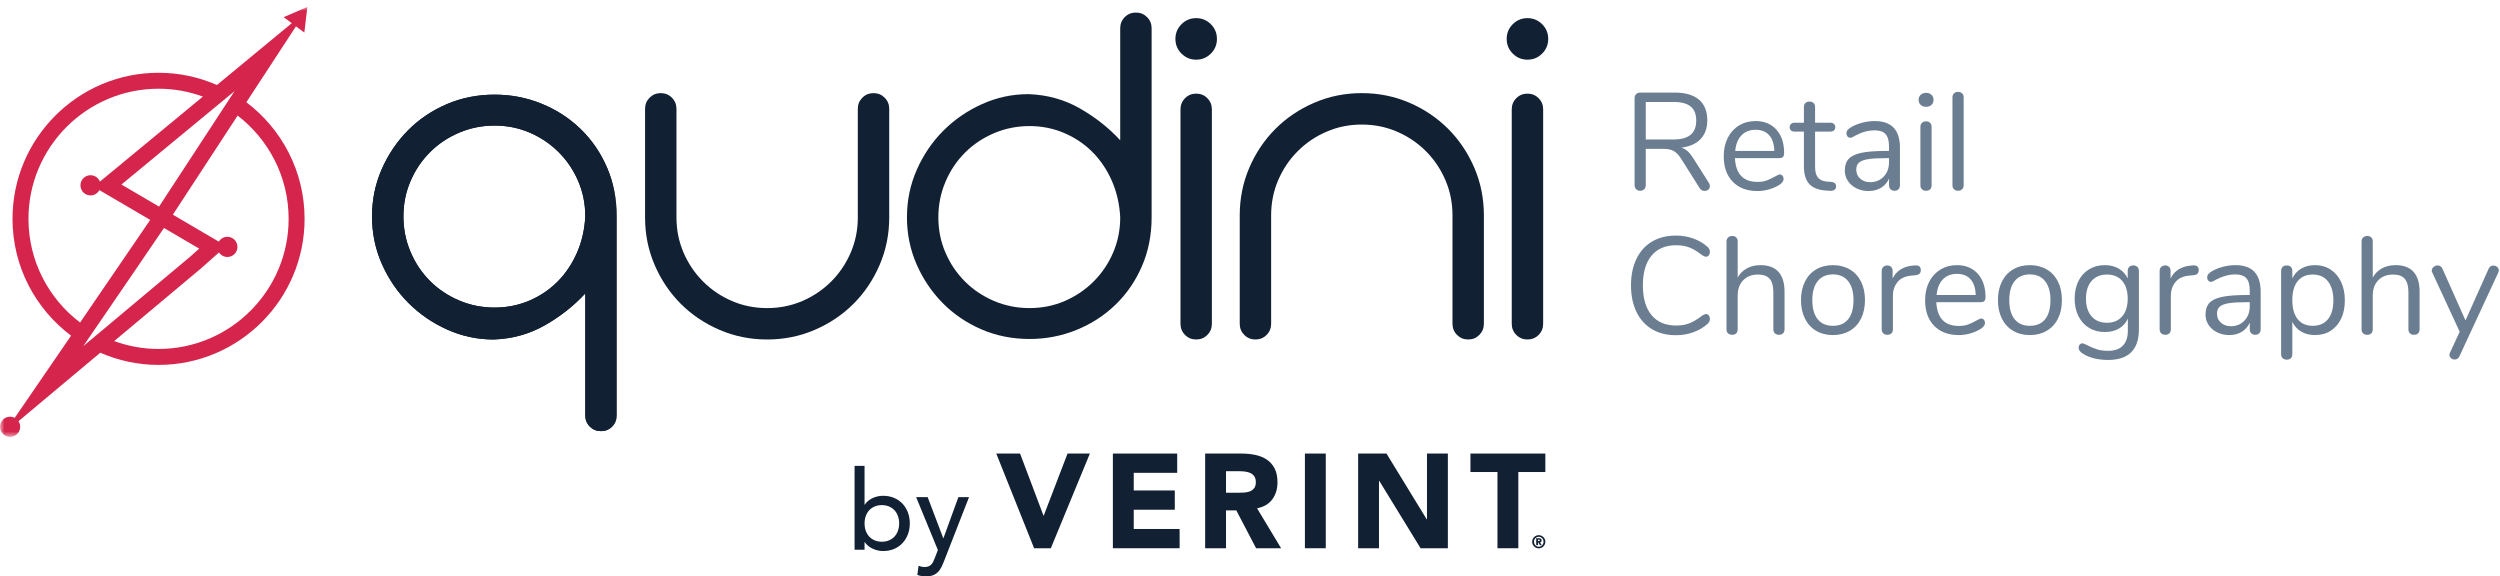 <?xml version="1.0" encoding="UTF-8"?>
<svg width="321px" height="74px" viewBox="0 0 321 74" version="1.1" xmlns="http://www.w3.org/2000/svg" xmlns:xlink="http://www.w3.org/1999/xlink">
    <title>Qudini_Verint_logo_tagline_CMYK</title>
    <defs>
        <polygon id="path-1" points="0 0 79.123 0 79.123 55.202 0 55.202"></polygon>
    </defs>
    <g id="Qudini_Verint_logo_tagline_CMYK" stroke="none" stroke-width="1" fill="none" fill-rule="evenodd">
        <path d="M214.904,17.906 C215.873,17.906 216.599,17.705 217.078,17.302 C217.556,16.9 217.796,16.289 217.796,15.474 C217.796,14.667 217.56,14.07 217.087,13.679 C216.613,13.288 215.886,13.093 214.904,13.093 L211.318,13.093 L211.318,17.906 L214.904,17.906 Z M219.552,23.91 C219.552,24.087 219.485,24.233 219.349,24.345 C219.212,24.455 219.056,24.51 218.879,24.51 C218.606,24.51 218.393,24.395 218.239,24.158 L215.862,20.391 C215.555,19.908 215.233,19.572 214.904,19.389 C214.571,19.205 214.123,19.113 213.555,19.113 L211.318,19.113 L211.318,23.749 C211.318,23.975 211.253,24.155 211.124,24.291 C210.994,24.426 210.822,24.495 210.609,24.495 C210.385,24.495 210.205,24.426 210.077,24.291 C209.947,24.155 209.88,23.975 209.88,23.749 L209.88,12.596 C209.88,12.384 209.949,12.211 210.086,12.082 C210.222,11.952 210.402,11.886 210.627,11.886 L215.028,11.886 C216.388,11.886 217.427,12.187 218.143,12.79 C218.858,13.395 219.216,14.284 219.216,15.455 C219.216,16.451 218.928,17.25 218.355,17.853 C217.781,18.457 216.962,18.823 215.898,18.954 C216.192,19.047 216.459,19.201 216.695,19.417 C216.932,19.628 217.17,19.925 217.407,20.303 L219.429,23.499 C219.511,23.629 219.552,23.768 219.552,23.91 L219.552,23.91 Z" id="Fill-1" fill="#6B7D91"></path>
        <path d="M223.608,17.374 C223.152,17.845 222.881,18.515 222.801,19.38 L227.822,19.38 C227.799,18.504 227.58,17.833 227.167,17.365 C226.752,16.897 226.171,16.663 225.427,16.663 C224.67,16.663 224.064,16.9 223.608,17.374 Z M228.87,22.558 C228.965,22.666 229.011,22.801 229.011,22.965 C229.011,23.264 228.805,23.536 228.391,23.784 C227.965,24.034 227.514,24.221 227.042,24.345 C226.568,24.469 226.107,24.53 225.657,24.53 C224.321,24.53 223.264,24.134 222.491,23.34 C221.715,22.546 221.328,21.452 221.328,20.055 C221.328,19.166 221.499,18.383 221.842,17.702 C222.185,17.023 222.667,16.492 223.288,16.113 C223.91,15.733 224.616,15.545 225.408,15.545 C226.534,15.545 227.426,15.911 228.088,16.645 C228.751,17.379 229.081,18.374 229.081,19.628 C229.081,19.865 229.035,20.037 228.941,20.144 C228.845,20.25 228.692,20.303 228.48,20.303 L222.765,20.303 C222.871,22.338 223.835,23.357 225.657,23.357 C226.119,23.357 226.516,23.295 226.846,23.171 C227.177,23.048 227.532,22.878 227.911,22.666 C228.219,22.489 228.426,22.398 228.533,22.398 C228.663,22.398 228.775,22.454 228.87,22.558 L228.87,22.558 Z" id="Fill-2" fill="#6B7D91"></path>
        <path d="M235.755,23.927 C235.755,24.129 235.681,24.278 235.533,24.379 C235.385,24.479 235.163,24.52 234.867,24.495 L234.388,24.459 C233.442,24.39 232.743,24.105 232.295,23.607 C231.846,23.108 231.621,22.358 231.621,21.352 L231.621,16.895 L230.431,16.895 C230.231,16.895 230.073,16.843 229.961,16.743 C229.849,16.641 229.793,16.508 229.793,16.344 C229.793,16.166 229.849,16.023 229.961,15.918 C230.073,15.81 230.231,15.757 230.431,15.757 L231.621,15.757 L231.621,13.75 C231.621,13.526 231.685,13.351 231.815,13.227 C231.945,13.103 232.124,13.04 232.349,13.04 C232.56,13.04 232.732,13.103 232.862,13.227 C232.992,13.351 233.057,13.526 233.057,13.75 L233.057,15.757 L235.027,15.757 C235.217,15.757 235.367,15.81 235.48,15.918 C235.592,16.023 235.649,16.166 235.649,16.344 C235.649,16.508 235.592,16.641 235.48,16.743 C235.367,16.843 235.217,16.895 235.027,16.895 L233.057,16.895 L233.057,21.422 C233.057,22.074 233.19,22.543 233.457,22.834 C233.723,23.125 234.123,23.288 234.655,23.323 L235.135,23.357 C235.548,23.393 235.755,23.584 235.755,23.927" id="Fill-3" fill="#6B7D91"></path>
        <path d="M241.869,22.674 C242.324,22.194 242.551,21.576 242.551,20.818 L242.551,20.303 L242.232,20.303 C241.191,20.303 240.398,20.348 239.854,20.436 C239.309,20.524 238.923,20.673 238.692,20.881 C238.461,21.088 238.345,21.393 238.345,21.795 C238.345,22.257 238.514,22.638 238.852,22.939 C239.189,23.241 239.611,23.393 240.12,23.393 C240.831,23.393 241.413,23.155 241.869,22.674 Z M243.953,18.954 L243.953,23.784 C243.953,23.999 243.893,24.169 243.768,24.301 C243.644,24.43 243.474,24.495 243.261,24.495 C243.049,24.495 242.877,24.43 242.747,24.301 C242.617,24.169 242.551,23.999 242.551,23.784 L242.551,22.93 C242.327,23.441 241.984,23.833 241.521,24.114 C241.061,24.391 240.529,24.53 239.925,24.53 C239.369,24.53 238.857,24.417 238.39,24.193 C237.923,23.967 237.553,23.655 237.282,23.251 C237.009,22.849 236.873,22.404 236.873,21.919 C236.873,21.268 237.038,20.762 237.37,20.402 C237.701,20.04 238.245,19.78 239.002,19.621 C239.76,19.46 240.813,19.38 242.161,19.38 L242.551,19.38 L242.551,18.794 C242.551,18.084 242.406,17.562 242.116,17.231 C241.827,16.9 241.356,16.736 240.706,16.736 C239.902,16.736 239.085,16.953 238.257,17.393 C237.937,17.591 237.712,17.691 237.583,17.691 C237.441,17.691 237.322,17.641 237.228,17.533 C237.132,17.426 237.086,17.291 237.086,17.123 C237.086,16.959 237.136,16.813 237.236,16.689 C237.337,16.565 237.5,16.439 237.724,16.308 C238.138,16.072 238.61,15.885 239.136,15.747 C239.662,15.614 240.184,15.545 240.706,15.545 C242.871,15.545 243.953,16.68 243.953,18.954 L243.953,18.954 Z" id="Fill-4" fill="#6B7D91"></path>
        <path d="M246.784,24.307 C246.649,24.185 246.579,24.01 246.579,23.784 L246.579,16.289 C246.579,16.065 246.649,15.89 246.784,15.766 C246.921,15.643 247.095,15.579 247.307,15.579 C247.521,15.579 247.692,15.643 247.822,15.766 C247.952,15.89 248.018,16.065 248.018,16.289 L248.018,23.784 C248.018,24.021 247.952,24.198 247.822,24.317 C247.692,24.435 247.521,24.495 247.307,24.495 C247.095,24.495 246.921,24.431 246.784,24.307 Z M246.615,13.467 C246.438,13.3 246.349,13.083 246.349,12.81 C246.349,12.55 246.438,12.336 246.615,12.171 C246.793,12.004 247.024,11.92 247.307,11.92 C247.592,11.92 247.822,12.004 248,12.171 C248.177,12.336 248.266,12.55 248.266,12.81 C248.266,13.083 248.177,13.3 248,13.467 C247.822,13.632 247.592,13.714 247.307,13.714 C247.024,13.714 246.793,13.632 246.615,13.467 L246.615,13.467 Z" id="Fill-5" fill="#6B7D91"></path>
        <path d="M250.901,24.307 C250.765,24.185 250.696,24.01 250.696,23.784 L250.696,12.506 C250.696,12.283 250.765,12.107 250.901,11.983 C251.037,11.86 251.212,11.796 251.424,11.796 C251.625,11.796 251.794,11.86 251.929,11.983 C252.065,12.107 252.135,12.283 252.135,12.506 L252.135,23.784 C252.135,24.01 252.065,24.185 251.929,24.307 C251.794,24.431 251.625,24.495 251.424,24.495 C251.212,24.495 251.037,24.431 250.901,24.307" id="Fill-6" fill="#6B7D91"></path>
        <path d="M212.117,42.269 C211.253,41.754 210.588,41.016 210.121,40.051 C209.654,39.087 209.42,37.948 209.42,36.637 C209.42,35.335 209.654,34.201 210.121,33.237 C210.588,32.274 211.253,31.532 212.117,31.019 C212.981,30.504 214.005,30.248 215.187,30.248 C215.98,30.248 216.727,30.374 217.432,30.628 C218.136,30.883 218.748,31.245 219.269,31.719 C219.459,31.898 219.552,32.104 219.552,32.34 C219.552,32.507 219.506,32.651 219.411,32.775 C219.317,32.901 219.204,32.961 219.074,32.961 C218.931,32.961 218.76,32.898 218.56,32.767 C217.956,32.294 217.408,31.963 216.918,31.774 C216.427,31.584 215.862,31.49 215.223,31.49 C213.851,31.49 212.796,31.936 212.055,32.829 C211.315,33.721 210.946,34.991 210.946,36.637 C210.946,38.292 211.315,39.566 212.055,40.459 C212.796,41.353 213.851,41.798 215.223,41.798 C215.849,41.798 216.412,41.705 216.909,41.515 C217.407,41.326 217.956,40.994 218.56,40.521 C218.76,40.391 218.931,40.325 219.074,40.325 C219.204,40.325 219.317,40.385 219.411,40.504 C219.506,40.621 219.552,40.77 219.552,40.947 C219.552,41.184 219.459,41.391 219.269,41.567 C218.748,42.041 218.136,42.405 217.432,42.658 C216.727,42.913 215.98,43.04 215.187,43.04 C214.005,43.04 212.981,42.784 212.117,42.269" id="Fill-7" fill="#6B7D91"></path>
        <path d="M228.355,34.906 C228.875,35.479 229.135,36.334 229.135,37.469 L229.135,42.277 C229.135,42.502 229.071,42.676 228.941,42.801 C228.811,42.925 228.639,42.988 228.426,42.988 C228.201,42.988 228.024,42.925 227.893,42.801 C227.763,42.676 227.698,42.502 227.698,42.277 L227.698,37.505 C227.698,36.737 227.541,36.169 227.229,35.802 C226.914,35.435 226.414,35.251 225.729,35.251 C224.936,35.251 224.303,35.494 223.83,35.981 C223.357,36.465 223.119,37.121 223.119,37.948 L223.119,42.277 C223.119,42.502 223.058,42.676 222.933,42.801 C222.809,42.925 222.634,42.988 222.41,42.988 C222.185,42.988 222.008,42.925 221.878,42.801 C221.746,42.676 221.682,42.502 221.682,42.277 L221.682,30.992 C221.682,30.791 221.75,30.626 221.886,30.496 C222.022,30.365 222.197,30.301 222.41,30.301 C222.634,30.301 222.809,30.361 222.933,30.485 C223.058,30.609 223.119,30.78 223.119,30.992 L223.119,35.642 C223.403,35.122 223.8,34.726 224.308,34.452 C224.818,34.18 225.396,34.044 226.047,34.044 C227.066,34.044 227.834,34.332 228.355,34.906" id="Fill-8" fill="#6B7D91"></path>
        <path d="M237.306,40.991 C237.763,40.429 237.991,39.61 237.991,38.535 C237.991,37.481 237.76,36.668 237.298,36.094 C236.837,35.521 236.187,35.234 235.347,35.234 C234.506,35.234 233.856,35.521 233.394,36.094 C232.933,36.668 232.702,37.481 232.702,38.535 C232.702,39.598 232.929,40.415 233.386,40.984 C233.841,41.55 234.494,41.834 235.347,41.834 C236.198,41.834 236.852,41.553 237.306,40.991 Z M233.19,42.473 C232.568,42.107 232.09,41.584 231.753,40.903 C231.416,40.223 231.247,39.433 231.247,38.535 C231.247,37.635 231.416,36.845 231.753,36.166 C232.09,35.485 232.568,34.96 233.19,34.594 C233.811,34.228 234.53,34.044 235.347,34.044 C236.162,34.044 236.884,34.228 237.512,34.594 C238.138,34.96 238.62,35.485 238.959,36.166 C239.294,36.845 239.463,37.635 239.463,38.535 C239.463,39.433 239.294,40.223 238.959,40.903 C238.62,41.584 238.138,42.107 237.512,42.473 C236.884,42.84 236.162,43.023 235.347,43.023 C234.53,43.023 233.811,42.84 233.19,42.473 L233.19,42.473 Z" id="Fill-9" fill="#6B7D91"></path>
        <path d="M246.632,34.683 C246.632,34.874 246.579,35.023 246.474,35.136 C246.366,35.249 246.184,35.316 245.923,35.34 L245.389,35.392 C244.598,35.465 244.009,35.746 243.624,36.236 C243.241,36.728 243.049,37.304 243.049,37.966 L243.049,42.277 C243.049,42.514 242.983,42.692 242.853,42.809 C242.723,42.928 242.551,42.988 242.338,42.988 C242.126,42.988 241.951,42.925 241.815,42.801 C241.678,42.676 241.611,42.502 241.611,42.277 L241.611,34.79 C241.611,34.565 241.682,34.392 241.824,34.267 C241.964,34.141 242.136,34.081 242.338,34.081 C242.527,34.081 242.688,34.141 242.817,34.267 C242.947,34.392 243.012,34.56 243.012,34.772 L243.012,35.765 C243.261,35.244 243.612,34.85 244.069,34.577 C244.523,34.305 245.048,34.145 245.638,34.097 L245.887,34.081 C246.384,34.044 246.632,34.245 246.632,34.683" id="Fill-10" fill="#6B7D91"></path>
        <path d="M249.464,35.873 C249.009,36.346 248.739,37.013 248.657,37.878 L253.679,37.878 C253.655,37.003 253.436,36.332 253.022,35.865 C252.608,35.397 252.027,35.163 251.283,35.163 C250.526,35.163 249.919,35.399 249.464,35.873 Z M254.726,41.054 C254.819,41.162 254.868,41.295 254.868,41.462 C254.868,41.757 254.661,42.029 254.246,42.277 C253.82,42.525 253.369,42.712 252.898,42.836 C252.424,42.961 251.962,43.023 251.513,43.023 C250.177,43.023 249.121,42.626 248.345,41.834 C247.571,41.042 247.183,39.948 247.183,38.553 C247.183,37.664 247.355,36.883 247.698,36.201 C248.04,35.521 248.523,34.991 249.144,34.612 C249.766,34.235 250.473,34.044 251.265,34.044 C252.389,34.044 253.282,34.412 253.945,35.144 C254.607,35.878 254.939,36.872 254.939,38.126 C254.939,38.363 254.891,38.535 254.796,38.641 C254.702,38.747 254.548,38.799 254.335,38.799 L248.621,38.799 C248.727,40.835 249.692,41.851 251.513,41.851 C251.974,41.851 252.372,41.789 252.702,41.667 C253.034,41.542 253.389,41.373 253.767,41.162 C254.076,40.984 254.28,40.894 254.388,40.894 C254.518,40.894 254.629,40.947 254.726,41.054 L254.726,41.054 Z" id="Fill-11" fill="#6B7D91"></path>
        <path d="M262.595,40.991 C263.051,40.429 263.279,39.61 263.279,38.535 C263.279,37.481 263.047,36.668 262.587,36.094 C262.126,35.521 261.473,35.234 260.634,35.234 C259.794,35.234 259.143,35.521 258.682,36.094 C258.219,36.668 257.991,37.481 257.991,38.535 C257.991,39.598 258.219,40.415 258.673,40.984 C259.13,41.55 259.783,41.834 260.634,41.834 C261.487,41.834 262.14,41.553 262.595,40.991 Z M258.478,42.473 C257.857,42.107 257.378,41.584 257.041,40.903 C256.703,40.223 256.534,39.433 256.534,38.535 C256.534,37.635 256.703,36.845 257.041,36.166 C257.378,35.485 257.857,34.96 258.478,34.594 C259.099,34.228 259.818,34.044 260.634,34.044 C261.449,34.044 262.172,34.228 262.799,34.594 C263.426,34.96 263.909,35.485 264.246,36.166 C264.583,36.845 264.75,37.635 264.75,38.535 C264.75,39.433 264.583,40.223 264.246,40.903 C263.909,41.584 263.426,42.107 262.799,42.473 C262.172,42.84 261.449,43.023 260.634,43.023 C259.818,43.023 259.099,42.84 258.478,42.473 L258.478,42.473 Z" id="Fill-12" fill="#6B7D91"></path>
        <path d="M272.489,40.619 C272.962,40.068 273.199,39.309 273.199,38.339 C273.199,37.381 272.964,36.626 272.498,36.077 C272.031,35.527 271.376,35.251 270.537,35.251 C269.697,35.251 269.036,35.527 268.558,36.077 C268.079,36.626 267.839,37.381 267.839,38.339 C267.839,39.309 268.079,40.068 268.558,40.619 C269.036,41.17 269.697,41.444 270.537,41.444 C271.365,41.444 272.016,41.17 272.489,40.619 Z M274.44,34.276 C274.57,34.407 274.635,34.577 274.635,34.79 L274.635,42.314 C274.635,43.603 274.304,44.574 273.643,45.231 C272.979,45.888 271.997,46.216 270.696,46.216 C269.43,46.216 268.377,45.968 267.537,45.47 C267.11,45.234 266.899,44.962 266.899,44.654 C266.899,44.489 266.943,44.352 267.032,44.247 C267.121,44.14 267.235,44.088 267.378,44.088 C267.497,44.088 267.709,44.17 268.017,44.336 C268.431,44.547 268.839,44.719 269.241,44.849 C269.643,44.979 270.123,45.045 270.679,45.045 C271.519,45.045 272.152,44.822 272.578,44.379 C273.004,43.938 273.217,43.289 273.217,42.437 L273.217,40.911 C272.968,41.468 272.585,41.893 272.071,42.189 C271.557,42.485 270.95,42.633 270.253,42.633 C269.495,42.633 268.824,42.457 268.239,42.099 C267.652,41.746 267.197,41.243 266.872,40.592 C266.546,39.943 266.384,39.19 266.384,38.339 C266.384,37.487 266.546,36.737 266.872,36.086 C267.197,35.435 267.652,34.932 268.239,34.577 C268.824,34.221 269.495,34.044 270.253,34.044 C270.94,34.044 271.536,34.192 272.045,34.488 C272.552,34.784 272.937,35.204 273.199,35.747 L273.199,34.79 C273.199,34.577 273.261,34.407 273.385,34.276 C273.509,34.145 273.683,34.081 273.908,34.081 C274.134,34.081 274.31,34.145 274.44,34.276 L274.44,34.276 Z" id="Fill-13" fill="#6B7D91"></path>
        <path d="M282.32,34.683 C282.32,34.874 282.267,35.023 282.16,35.136 C282.054,35.249 281.87,35.316 281.611,35.34 L281.078,35.392 C280.286,35.465 279.697,35.746 279.312,36.236 C278.928,36.728 278.735,37.304 278.735,37.966 L278.735,42.277 C278.735,42.514 278.669,42.692 278.54,42.809 C278.41,42.928 278.238,42.988 278.026,42.988 C277.811,42.988 277.638,42.925 277.501,42.801 C277.366,42.676 277.298,42.502 277.298,42.277 L277.298,34.79 C277.298,34.565 277.368,34.392 277.51,34.267 C277.653,34.141 277.824,34.081 278.026,34.081 C278.214,34.081 278.374,34.141 278.504,34.267 C278.635,34.392 278.7,34.56 278.7,34.772 L278.7,35.765 C278.948,35.244 279.3,34.85 279.755,34.577 C280.212,34.305 280.735,34.145 281.327,34.097 L281.574,34.081 C282.072,34.044 282.32,34.245 282.32,34.683" id="Fill-14" fill="#6B7D91"></path>
        <path d="M288.184,41.17 C288.64,40.689 288.868,40.072 288.868,39.316 L288.868,38.799 L288.549,38.799 C287.508,38.799 286.714,38.843 286.171,38.933 C285.626,39.022 285.24,39.169 285.008,39.377 C284.777,39.584 284.663,39.889 284.663,40.291 C284.663,40.752 284.831,41.134 285.168,41.435 C285.506,41.737 285.929,41.887 286.438,41.887 C287.146,41.887 287.73,41.649 288.184,41.17 Z M290.27,37.452 L290.27,42.277 C290.27,42.49 290.208,42.662 290.083,42.792 C289.959,42.921 289.791,42.988 289.578,42.988 C289.366,42.988 289.193,42.921 289.063,42.792 C288.933,42.662 288.868,42.49 288.868,42.277 L288.868,41.426 C288.643,41.935 288.3,42.328 287.839,42.606 C287.378,42.885 286.845,43.023 286.242,43.023 C285.685,43.023 285.174,42.909 284.707,42.685 C284.239,42.461 283.871,42.147 283.597,41.746 C283.326,41.343 283.19,40.9 283.19,40.415 C283.19,39.765 283.355,39.259 283.686,38.898 C284.017,38.538 284.562,38.278 285.318,38.118 C286.075,37.958 287.13,37.878 288.479,37.878 L288.868,37.878 L288.868,37.292 C288.868,36.584 288.724,36.061 288.434,35.73 C288.144,35.399 287.672,35.234 287.021,35.234 C286.218,35.234 285.402,35.454 284.574,35.89 C284.254,36.091 284.029,36.191 283.899,36.191 C283.758,36.191 283.638,36.139 283.545,36.033 C283.45,35.926 283.402,35.789 283.402,35.625 C283.402,35.459 283.454,35.313 283.553,35.19 C283.654,35.064 283.817,34.938 284.041,34.807 C284.454,34.571 284.926,34.385 285.453,34.249 C285.977,34.113 286.502,34.044 287.021,34.044 C289.187,34.044 290.27,35.179 290.27,37.452 L290.27,37.452 Z" id="Fill-15" fill="#6B7D91"></path>
        <path d="M298.912,40.984 C299.374,40.415 299.605,39.61 299.605,38.57 C299.605,37.529 299.374,36.714 298.912,36.13 C298.452,35.543 297.801,35.251 296.96,35.251 C296.121,35.251 295.472,35.535 295.017,36.102 C294.562,36.672 294.334,37.481 294.334,38.535 C294.334,39.588 294.562,40.4 295.017,40.974 C295.472,41.547 296.121,41.834 296.96,41.834 C297.801,41.834 298.452,41.55 298.912,40.984 Z M299.25,34.612 C299.829,34.991 300.278,35.521 300.599,36.201 C300.918,36.883 301.077,37.671 301.077,38.57 C301.077,39.468 300.918,40.252 300.599,40.92 C300.278,41.59 299.832,42.107 299.259,42.473 C298.685,42.84 298.012,43.023 297.245,43.023 C296.571,43.023 295.98,42.874 295.478,42.58 C294.976,42.284 294.594,41.863 294.334,41.32 L294.334,45.487 C294.334,45.702 294.272,45.87 294.148,45.994 C294.024,46.118 293.849,46.181 293.623,46.181 C293.4,46.181 293.221,46.116 293.093,45.986 C292.962,45.854 292.897,45.69 292.897,45.487 L292.897,34.79 C292.897,34.577 292.962,34.407 293.093,34.276 C293.221,34.145 293.4,34.081 293.623,34.081 C293.849,34.081 294.024,34.145 294.148,34.276 C294.272,34.407 294.334,34.577 294.334,34.79 L294.334,35.747 C294.594,35.204 294.976,34.784 295.478,34.488 C295.98,34.192 296.571,34.044 297.245,34.044 C298.002,34.044 298.67,34.235 299.25,34.612 L299.25,34.612 Z" id="Fill-16" fill="#6B7D91"></path>
        <path d="M309.898,34.906 C310.416,35.479 310.677,36.334 310.677,37.469 L310.677,42.277 C310.677,42.502 310.613,42.676 310.482,42.801 C310.352,42.925 310.181,42.988 309.968,42.988 C309.743,42.988 309.566,42.925 309.436,42.801 C309.306,42.676 309.241,42.502 309.241,42.277 L309.241,37.505 C309.241,36.737 309.083,36.169 308.77,35.802 C308.457,35.435 307.958,35.251 307.27,35.251 C306.478,35.251 305.845,35.494 305.372,35.981 C304.898,36.465 304.662,37.121 304.662,37.948 L304.662,42.277 C304.662,42.502 304.6,42.676 304.475,42.801 C304.352,42.925 304.176,42.988 303.952,42.988 C303.728,42.988 303.55,42.925 303.42,42.801 C303.289,42.676 303.224,42.502 303.224,42.277 L303.224,30.992 C303.224,30.791 303.292,30.626 303.429,30.496 C303.564,30.365 303.739,30.301 303.952,30.301 C304.176,30.301 304.352,30.361 304.475,30.485 C304.6,30.609 304.662,30.78 304.662,30.992 L304.662,35.642 C304.945,35.122 305.342,34.726 305.851,34.452 C306.359,34.18 306.939,34.044 307.59,34.044 C308.607,34.044 309.376,34.332 309.898,34.906" id="Fill-17" fill="#6B7D91"></path>
        <path d="M320.154,34.097 C320.331,34.097 320.491,34.156 320.634,34.276 C320.775,34.393 320.847,34.542 320.847,34.719 C320.847,34.826 320.823,34.919 320.775,35.004 L315.788,45.754 C315.73,45.885 315.642,45.986 315.53,46.057 C315.418,46.127 315.302,46.164 315.186,46.164 C315.008,46.164 314.851,46.106 314.715,45.994 C314.577,45.882 314.511,45.737 314.511,45.56 C314.511,45.465 314.535,45.37 314.581,45.276 L315.824,42.596 L312.31,35.004 C312.262,34.919 312.238,34.831 312.238,34.738 C312.238,34.56 312.319,34.407 312.478,34.276 C312.639,34.145 312.812,34.081 313.003,34.081 C313.12,34.081 313.235,34.115 313.347,34.187 C313.461,34.257 313.547,34.359 313.604,34.488 L316.569,41.143 L319.533,34.524 C319.663,34.24 319.871,34.097 320.154,34.097" id="Fill-18" fill="#6B7D91"></path>
        <path d="M75.15,27.781 C75.15,26.174 74.847,24.664 74.24,23.251 C73.632,21.839 72.799,20.603 71.735,19.541 C70.672,18.476 69.438,17.642 68.026,17.035 C66.618,16.428 65.11,16.122 63.507,16.122 C61.902,16.122 60.384,16.428 58.956,17.035 C57.523,17.642 56.277,18.476 55.214,19.541 C54.152,20.603 53.317,21.839 52.711,23.251 C52.103,24.664 51.801,26.174 51.801,27.781 C51.801,29.387 52.103,30.905 52.711,32.337 C53.317,33.768 54.152,35.015 55.214,36.078 C56.277,37.141 57.523,37.975 58.956,38.583 C60.384,39.189 61.902,39.492 63.507,39.492 C65.069,39.492 66.542,39.201 67.931,38.617 C69.318,38.03 70.532,37.217 71.574,36.177 C72.614,35.136 73.447,33.901 74.078,32.467 C74.706,31.036 75.063,29.474 75.15,27.781 M63.378,43.591 C61.296,43.591 59.312,43.168 57.426,42.321 C55.54,41.476 53.88,40.339 52.452,38.909 C51.02,37.477 49.881,35.807 49.037,33.901 C48.19,31.991 47.768,29.953 47.768,27.781 C47.768,25.651 48.178,23.644 49.003,21.755 C49.827,19.865 50.944,18.205 52.352,16.773 C53.762,15.344 55.42,14.214 57.328,13.39 C59.235,12.566 61.296,12.152 63.507,12.152 C65.629,12.152 67.648,12.542 69.557,13.324 C71.465,14.103 73.133,15.189 74.565,16.579 C75.995,17.968 77.123,19.617 77.948,21.527 C78.772,23.437 79.183,25.522 79.183,27.781 L79.183,53.343 C79.183,53.906 78.987,54.385 78.599,54.774 C78.208,55.165 77.729,55.358 77.167,55.358 C76.603,55.358 76.125,55.165 75.736,54.774 C75.344,54.385 75.15,53.906 75.15,53.343 L75.15,37.672 C73.719,39.233 72.005,40.59 70.011,41.737 C68.016,42.885 65.805,43.505 63.378,43.591" id="Fill-19" fill="#112032"></path>
        <path d="M82.826,13.974 C82.826,13.412 83.02,12.934 83.41,12.542 C83.801,12.152 84.278,11.958 84.84,11.958 C85.403,11.958 85.882,12.152 86.271,12.542 C86.663,12.934 86.858,13.412 86.858,13.974 L86.858,27.912 C86.858,29.517 87.159,31.025 87.768,32.435 C88.377,33.847 89.21,35.082 90.273,36.143 C91.334,37.208 92.571,38.042 93.98,38.649 C95.388,39.256 96.895,39.558 98.5,39.558 C100.103,39.558 101.61,39.256 103.021,38.649 C104.43,38.042 105.666,37.208 106.729,36.143 C107.79,35.082 108.623,33.847 109.232,32.435 C109.839,31.025 110.143,29.517 110.143,27.912 L110.143,13.974 C110.143,13.412 110.338,12.934 110.728,12.542 C111.12,12.152 111.595,11.958 112.159,11.958 C112.723,11.958 113.2,12.152 113.59,12.542 C113.982,12.934 114.176,13.412 114.176,13.974 L114.176,27.912 C114.176,30.081 113.763,32.123 112.939,34.029 C112.117,35.938 111,37.596 109.591,39.007 C108.181,40.415 106.523,41.533 104.615,42.354 C102.707,43.176 100.668,43.591 98.5,43.591 C96.332,43.591 94.294,43.176 92.386,42.354 C90.479,41.533 88.819,40.415 87.411,39.007 C86.001,37.596 84.884,35.938 84.06,34.029 C83.237,32.123 82.826,30.081 82.826,27.912 L82.826,13.974" id="Fill-20" fill="#112032"></path>
        <path d="M143.836,27.912 C143.749,26.217 143.391,24.653 142.762,23.22 C142.133,21.787 141.299,20.55 140.258,19.508 C139.218,18.467 138.002,17.654 136.614,17.066 C135.227,16.48 133.753,16.188 132.194,16.188 C130.588,16.188 129.071,16.492 127.64,17.099 C126.21,17.707 124.961,18.544 123.9,19.604 C122.836,20.668 122.003,21.916 121.396,23.348 C120.787,24.782 120.485,26.305 120.485,27.912 C120.485,29.517 120.787,31.027 121.396,32.435 C122.003,33.847 122.836,35.082 123.9,36.143 C124.961,37.208 126.21,38.04 127.64,38.649 C129.071,39.256 130.588,39.558 132.194,39.558 C133.796,39.558 135.304,39.256 136.714,38.649 C138.122,38.04 139.357,37.208 140.421,36.143 C141.482,35.082 142.317,33.847 142.926,32.435 C143.531,31.027 143.836,29.517 143.836,27.912 M132.063,12.087 C134.491,12.175 136.702,12.794 138.698,13.945 C140.692,15.093 142.404,16.451 143.836,18.01 L143.836,3.628 C143.836,3.065 144.031,2.586 144.42,2.198 C144.81,1.807 145.287,1.613 145.851,1.613 C146.414,1.613 146.892,1.807 147.282,2.198 C147.673,2.586 147.868,3.065 147.868,3.628 L147.868,27.912 C147.868,30.17 147.456,32.251 146.633,34.16 C145.808,36.069 144.68,37.716 143.25,39.104 C141.819,40.493 140.149,41.574 138.242,42.354 C136.333,43.133 134.317,43.525 132.194,43.525 C129.981,43.525 127.92,43.113 126.014,42.29 C124.106,41.466 122.447,40.339 121.037,38.909 C119.629,37.477 118.511,35.819 117.688,33.933 C116.865,32.044 116.453,30.04 116.453,27.912 C116.453,25.739 116.875,23.699 117.721,21.787 C118.566,19.877 119.702,18.205 121.134,16.773 C122.565,15.342 124.224,14.203 126.112,13.358 C127.997,12.512 129.981,12.087 132.063,12.087" id="Fill-21" fill="#112032"></path>
        <path d="M151.574,14.041 C151.574,13.476 151.769,12.998 152.159,12.609 C152.549,12.216 153.026,12.022 153.589,12.022 C154.152,12.022 154.63,12.216 155.021,12.609 C155.411,12.998 155.605,13.476 155.605,14.041 L155.605,41.574 C155.605,42.137 155.411,42.616 155.021,43.004 C154.63,43.396 154.152,43.591 153.589,43.591 C153.026,43.591 152.549,43.396 152.159,43.004 C151.769,42.616 151.574,42.137 151.574,41.574 L151.574,14.041 Z M150.923,4.994 C150.923,4.258 151.183,3.628 151.704,3.108 C152.224,2.59 152.852,2.329 153.589,2.329 C154.326,2.329 154.957,2.59 155.474,3.108 C155.996,3.628 156.255,4.258 156.255,4.994 C156.255,5.733 155.996,6.363 155.474,6.881 C154.957,7.402 154.326,7.663 153.589,7.663 C152.852,7.663 152.224,7.402 151.704,6.881 C151.183,6.363 150.923,5.733 150.923,4.994 L150.923,4.994 Z" id="Fill-22" fill="#112032"></path>
        <path d="M159.182,27.65 C159.182,25.479 159.592,23.437 160.416,21.527 C161.24,19.617 162.357,17.957 163.766,16.547 C165.175,15.137 166.834,14.017 168.743,13.193 C170.651,12.37 172.688,11.958 174.857,11.958 C177.025,11.958 179.062,12.37 180.969,13.193 C182.879,14.017 184.536,15.137 185.946,16.547 C187.354,17.957 188.471,19.617 189.296,21.527 C190.121,23.437 190.53,25.479 190.53,27.65 L190.53,41.574 C190.53,42.137 190.335,42.616 189.946,43.004 C189.556,43.396 189.079,43.591 188.515,43.591 C187.951,43.591 187.475,43.396 187.085,43.004 C186.694,42.616 186.499,42.137 186.499,41.574 L186.499,27.65 C186.499,26.045 186.195,24.533 185.588,23.121 C184.981,21.711 184.147,20.474 183.085,19.41 C182.02,18.348 180.785,17.511 179.377,16.906 C177.968,16.297 176.458,15.993 174.857,15.993 C173.252,15.993 171.746,16.297 170.336,16.906 C168.925,17.511 167.69,18.348 166.629,19.41 C165.565,20.474 164.731,21.711 164.125,23.121 C163.516,24.533 163.214,26.045 163.214,27.65 L163.214,41.574 C163.214,42.137 163.019,42.616 162.627,43.004 C162.238,43.396 161.76,43.591 161.198,43.591 C160.634,43.591 160.157,43.396 159.765,43.004 C159.376,42.616 159.182,42.137 159.182,41.574 L159.182,27.65" id="Fill-23" fill="#112032"></path>
        <path d="M194.108,14.041 C194.108,13.476 194.303,12.998 194.694,12.609 C195.085,12.216 195.562,12.022 196.124,12.022 C196.689,12.022 197.166,12.216 197.556,12.609 C197.947,12.998 198.141,13.476 198.141,14.041 L198.141,41.574 C198.141,42.137 197.947,42.616 197.556,43.004 C197.166,43.396 196.689,43.591 196.124,43.591 C195.562,43.591 195.085,43.396 194.694,43.004 C194.303,42.616 194.108,42.137 194.108,41.574 L194.108,14.041 Z M193.458,4.994 C193.458,4.258 193.719,3.628 194.239,3.108 C194.758,2.59 195.387,2.329 196.124,2.329 C196.862,2.329 197.491,2.59 198.011,3.108 C198.533,3.628 198.792,4.258 198.792,4.994 C198.792,5.733 198.533,6.363 198.011,6.881 C197.491,7.402 196.862,7.663 196.124,7.663 C195.387,7.663 194.758,7.402 194.239,6.881 C193.719,6.363 193.458,5.733 193.458,4.994 L193.458,4.994 Z" id="Fill-24" fill="#112032"></path>
        <g id="Group-28" transform="translate(0.06, 0.894)">
            <mask id="mask-2" fill="white">
                <use xlink:href="#path-1"></use>
            </mask>
            <g id="Clip-26"></g>
            <path d="M75.09,26.887 C75.09,25.28 74.787,23.77 74.18,22.357 C73.572,20.945 72.739,19.709 71.675,18.647 C70.612,17.582 69.378,16.748 67.966,16.141 C66.558,15.534 65.05,15.228 63.447,15.228 C61.842,15.228 60.324,15.534 58.896,16.141 C57.463,16.748 56.217,17.582 55.154,18.647 C54.092,19.709 53.257,20.945 52.651,22.357 C52.043,23.77 51.741,25.28 51.741,26.887 C51.741,28.493 52.043,30.011 52.651,31.443 C53.257,32.874 54.092,34.121 55.154,35.184 C56.217,36.247 57.463,37.081 58.896,37.689 C60.324,38.295 61.842,38.598 63.447,38.598 C65.009,38.598 66.482,38.307 67.871,37.723 C69.258,37.136 70.472,36.323 71.514,35.283 C72.554,34.242 73.387,33.007 74.018,31.573 C74.646,30.142 75.003,28.58 75.09,26.887 M63.318,42.697 C61.236,42.697 59.252,42.274 57.366,41.427 C55.48,40.582 53.82,39.445 52.392,38.015 C50.96,36.583 49.821,34.913 48.977,33.007 C48.13,31.097 47.708,29.059 47.708,26.887 C47.708,24.757 48.118,22.75 48.943,20.861 C49.767,18.971 50.884,17.311 52.292,15.879 C53.702,14.45 55.36,13.32 57.268,12.496 C59.175,11.672 61.236,11.258 63.447,11.258 C65.569,11.258 67.588,11.648 69.497,12.43 C71.405,13.209 73.073,14.295 74.505,15.685 C75.935,17.074 77.063,18.723 77.888,20.633 C78.712,22.543 79.123,24.628 79.123,26.887 L79.123,52.449 C79.123,53.012 78.927,53.491 78.539,53.88 C78.148,54.271 77.669,54.464 77.107,54.464 C76.543,54.464 76.065,54.271 75.676,53.88 C75.284,53.491 75.09,53.012 75.09,52.449 L75.09,36.778 C73.659,38.339 71.945,39.696 69.951,40.843 C67.956,41.991 65.745,42.611 63.318,42.697" id="Fill-25" fill="#112032" mask="url(#mask-2)"></path>
            <path d="M20.298,43.911 C18.297,43.911 16.381,43.55 14.602,42.9 L25.676,33.632 L28.054,31.524 C28.287,31.872 28.684,32.103 29.134,32.103 C29.849,32.103 30.429,31.523 30.429,30.808 C30.429,30.09 29.849,29.511 29.134,29.511 C28.668,29.511 28.261,29.76 28.032,30.13 L22.133,26.671 L30.451,13.949 C34.43,17.005 37,21.811 37,27.206 C37,36.417 29.508,43.911 20.298,43.911 Z M20.994,28.378 L25.52,31.032 L24.339,32.079 L10.626,43.557 C14.656,37.678 19.029,31.288 20.994,28.378 Z M3.595,27.206 C3.595,17.993 11.087,10.498 20.298,10.498 C22.298,10.498 24.213,10.859 25.991,11.508 L12.768,22.426 C12.578,21.945 12.112,21.604 11.564,21.604 C10.848,21.604 10.269,22.186 10.269,22.901 C10.269,23.619 10.848,24.197 11.564,24.197 C12.057,24.197 12.48,23.92 12.699,23.515 L19.226,27.342 C17.51,29.874 13.898,35.156 10.223,40.519 C6.199,37.466 3.595,32.635 3.595,27.206 Z M20.363,25.633 L15.532,22.801 L30.057,10.807 L20.363,25.633 Z M31.573,12.233 L37.944,2.489 L39.016,3.29 L39.405,0 L36.361,1.307 L37.403,2.085 L27.792,10.02 C25.496,9.013 22.962,8.449 20.298,8.449 C9.958,8.449 1.546,16.863 1.546,27.206 C1.546,33.336 4.504,38.784 9.066,42.208 C7.549,44.422 6.054,46.602 4.711,48.557 L1.83,52.755 C1.302,52.482 0.639,52.599 0.243,53.072 C-0.218,53.622 -0.145,54.441 0.405,54.899 C0.955,55.36 1.773,55.286 2.233,54.737 C2.61,54.286 2.622,53.655 2.311,53.189 L12.817,44.395 C15.11,45.398 17.639,45.96 20.298,45.96 C30.637,45.96 39.049,37.546 39.049,27.206 C39.049,21.094 36.11,15.659 31.573,12.233 L31.573,12.233 Z" id="Fill-27" fill="#D5254C" mask="url(#mask-2)"></path>
        </g>
        <polyline id="Fill-29" fill="#112032" points="127.921 58.237 130.977 58.237 133.982 66.204 134.016 66.204 137.073 58.237 139.94 58.237 134.926 70.394 132.78 70.394 127.921 58.237"></polyline>
        <polyline id="Fill-30" fill="#112032" points="142.893 58.237 151.152 58.237 151.152 60.71 145.572 60.71 145.572 62.976 150.843 62.976 150.843 65.449 145.572 65.449 145.572 67.921 151.462 67.921 151.462 70.394 142.893 70.394 142.893 58.237"></polyline>
        <path d="M157.42,63.268 L158.999,63.268 C159.239,63.268 159.494,63.26 159.763,63.243 C160.032,63.225 160.275,63.174 160.493,63.088 C160.71,63.002 160.89,62.868 161.034,62.684 C161.177,62.502 161.249,62.244 161.249,61.912 C161.249,61.603 161.185,61.357 161.06,61.173 C160.933,60.991 160.773,60.85 160.579,60.753 C160.384,60.656 160.161,60.59 159.909,60.555 C159.657,60.521 159.411,60.504 159.171,60.504 L157.42,60.504 L157.42,63.268 Z M154.741,58.237 L159.445,58.237 C160.064,58.237 160.65,58.297 161.205,58.417 C161.761,58.538 162.247,58.738 162.665,59.018 C163.083,59.299 163.415,59.677 163.661,60.152 C163.907,60.627 164.03,61.219 164.03,61.929 C164.03,62.787 163.807,63.517 163.36,64.118 C162.914,64.719 162.261,65.1 161.403,65.26 L164.494,70.394 L161.283,70.394 L158.742,65.535 L157.42,65.535 L157.42,70.394 L154.741,70.394 L154.741,58.237 L154.741,58.237 Z" id="Fill-31" fill="#112032"></path>
        <polygon id="Fill-32" fill="#112032" points="167.55 70.394 170.229 70.394 170.229 58.237 167.55 58.237"></polygon>
        <polyline id="Fill-33" fill="#112032" points="174.384 58.237 178.024 58.237 183.192 66.685 183.226 66.685 183.226 58.237 185.905 58.237 185.905 70.394 182.402 70.394 177.096 61.74 177.062 61.74 177.062 70.394 174.384 70.394 174.384 58.237"></polyline>
        <polyline id="Fill-34" fill="#112032" points="192.275 60.607 188.806 60.607 188.806 58.237 198.422 58.237 198.422 60.607 194.954 60.607 194.954 70.394 192.275 70.394 192.275 60.607"></polyline>
        <path d="M197.481,69.477 L197.574,69.477 C197.587,69.477 197.602,69.476 197.618,69.474 C197.634,69.473 197.649,69.469 197.663,69.463 C197.676,69.457 197.688,69.447 197.697,69.435 C197.706,69.422 197.71,69.404 197.71,69.381 C197.71,69.359 197.706,69.341 197.697,69.328 C197.688,69.315 197.676,69.305 197.663,69.299 C197.649,69.293 197.634,69.29 197.618,69.288 C197.602,69.287 197.587,69.286 197.574,69.286 L197.481,69.286 L197.481,69.477 Z M197.251,69.108 L197.565,69.108 C197.589,69.108 197.622,69.11 197.665,69.113 C197.707,69.116 197.749,69.126 197.79,69.145 C197.831,69.163 197.866,69.191 197.897,69.23 C197.927,69.269 197.942,69.324 197.942,69.395 C197.942,69.44 197.936,69.478 197.924,69.507 C197.912,69.537 197.896,69.561 197.877,69.58 C197.858,69.599 197.836,69.614 197.811,69.623 C197.786,69.633 197.761,69.64 197.735,69.643 L197.963,69.995 L197.724,69.995 L197.522,69.654 L197.483,69.654 L197.483,69.995 L197.251,69.995 L197.251,69.108 Z M196.962,69.561 C196.962,69.649 196.978,69.732 197.01,69.81 C197.042,69.888 197.086,69.956 197.142,70.013 C197.198,70.071 197.263,70.117 197.337,70.151 C197.412,70.185 197.491,70.202 197.576,70.202 C197.661,70.202 197.741,70.185 197.815,70.151 C197.889,70.117 197.954,70.071 198.01,70.013 C198.067,69.956 198.11,69.888 198.142,69.81 C198.174,69.732 198.19,69.649 198.19,69.561 C198.19,69.473 198.174,69.39 198.142,69.312 C198.11,69.234 198.067,69.166 198.01,69.108 C197.954,69.051 197.889,69.005 197.815,68.971 C197.741,68.937 197.661,68.92 197.576,68.92 C197.491,68.92 197.412,68.937 197.337,68.971 C197.263,69.005 197.198,69.051 197.142,69.108 C197.086,69.166 197.042,69.234 197.01,69.312 C196.978,69.39 196.962,69.473 196.962,69.561 Z M196.73,69.561 C196.73,69.444 196.753,69.335 196.797,69.232 C196.842,69.13 196.903,69.041 196.979,68.964 C197.056,68.887 197.145,68.827 197.248,68.782 C197.35,68.737 197.459,68.715 197.576,68.715 C197.693,68.715 197.802,68.737 197.905,68.782 C198.007,68.827 198.096,68.887 198.173,68.964 C198.25,69.041 198.31,69.13 198.355,69.232 C198.4,69.335 198.422,69.444 198.422,69.561 C198.422,69.678 198.4,69.787 198.355,69.889 C198.31,69.992 198.25,70.081 198.173,70.158 C198.096,70.234 198.007,70.295 197.905,70.34 C197.802,70.384 197.693,70.407 197.576,70.407 C197.459,70.407 197.35,70.384 197.248,70.34 C197.145,70.295 197.056,70.234 196.979,70.158 C196.903,70.081 196.842,69.992 196.797,69.889 C196.753,69.787 196.73,69.678 196.73,69.561 L196.73,69.561 Z" id="Fill-35" fill="#112032"></path>
        <path d="M113.23,69.557 C113.572,69.557 113.88,69.497 114.156,69.379 C114.431,69.26 114.664,69.099 114.854,68.894 C115.043,68.69 115.191,68.443 115.295,68.153 C115.399,67.864 115.452,67.549 115.452,67.207 C115.452,66.865 115.399,66.55 115.295,66.26 C115.191,65.97 115.043,65.724 114.854,65.519 C114.664,65.315 114.431,65.153 114.156,65.035 C113.88,64.916 113.572,64.856 113.23,64.856 C112.888,64.856 112.58,64.916 112.305,65.035 C112.029,65.153 111.796,65.315 111.606,65.519 C111.416,65.724 111.269,65.97 111.165,66.26 C111.06,66.55 111.008,66.865 111.008,67.207 C111.008,67.549 111.06,67.864 111.165,68.153 C111.269,68.443 111.416,68.69 111.606,68.894 C111.796,69.099 112.029,69.26 112.305,69.379 C112.58,69.497 112.888,69.557 113.23,69.557 Z M109.727,59.815 L111.008,59.815 L111.008,64.8 L111.037,64.8 C111.265,64.448 111.592,64.171 112.019,63.967 C112.447,63.763 112.903,63.66 113.387,63.66 C113.909,63.66 114.381,63.751 114.804,63.931 C115.226,64.111 115.587,64.36 115.886,64.679 C116.185,64.997 116.415,65.372 116.577,65.804 C116.738,66.236 116.819,66.703 116.819,67.207 C116.819,67.71 116.738,68.175 116.577,68.602 C116.415,69.029 116.185,69.405 115.886,69.727 C115.587,70.051 115.226,70.302 114.804,70.482 C114.381,70.662 113.909,70.753 113.387,70.753 C112.931,70.753 112.487,70.653 112.055,70.454 C111.623,70.255 111.284,69.975 111.037,69.613 L111.008,69.613 L111.008,70.582 L109.727,70.582 L109.727,59.815 L109.727,59.815 Z" id="Fill-36" fill="#112032"></path>
        <path d="M117.631,63.831 L119.112,63.831 L121.111,69.101 L121.14,69.101 L123.057,63.831 L124.424,63.831 L121.22,72.035 C121.106,72.329 120.988,72.598 120.865,72.84 C120.742,73.081 120.596,73.288 120.426,73.459 C120.255,73.63 120.05,73.763 119.809,73.857 C119.567,73.952 119.272,74 118.922,74 C118.733,74 118.541,73.988 118.348,73.965 C118.154,73.94 117.967,73.891 117.788,73.814 L117.943,72.647 C118.198,72.751 118.453,72.804 118.707,72.804 C118.905,72.804 119.073,72.777 119.209,72.726 C119.346,72.673 119.464,72.598 119.563,72.497 C119.663,72.397 119.745,72.281 119.811,72.148 C119.877,72.016 119.943,71.864 120.009,71.693 L120.424,70.625 L117.631,63.831" id="Fill-37" fill="#112032"></path>
    </g>
</svg>